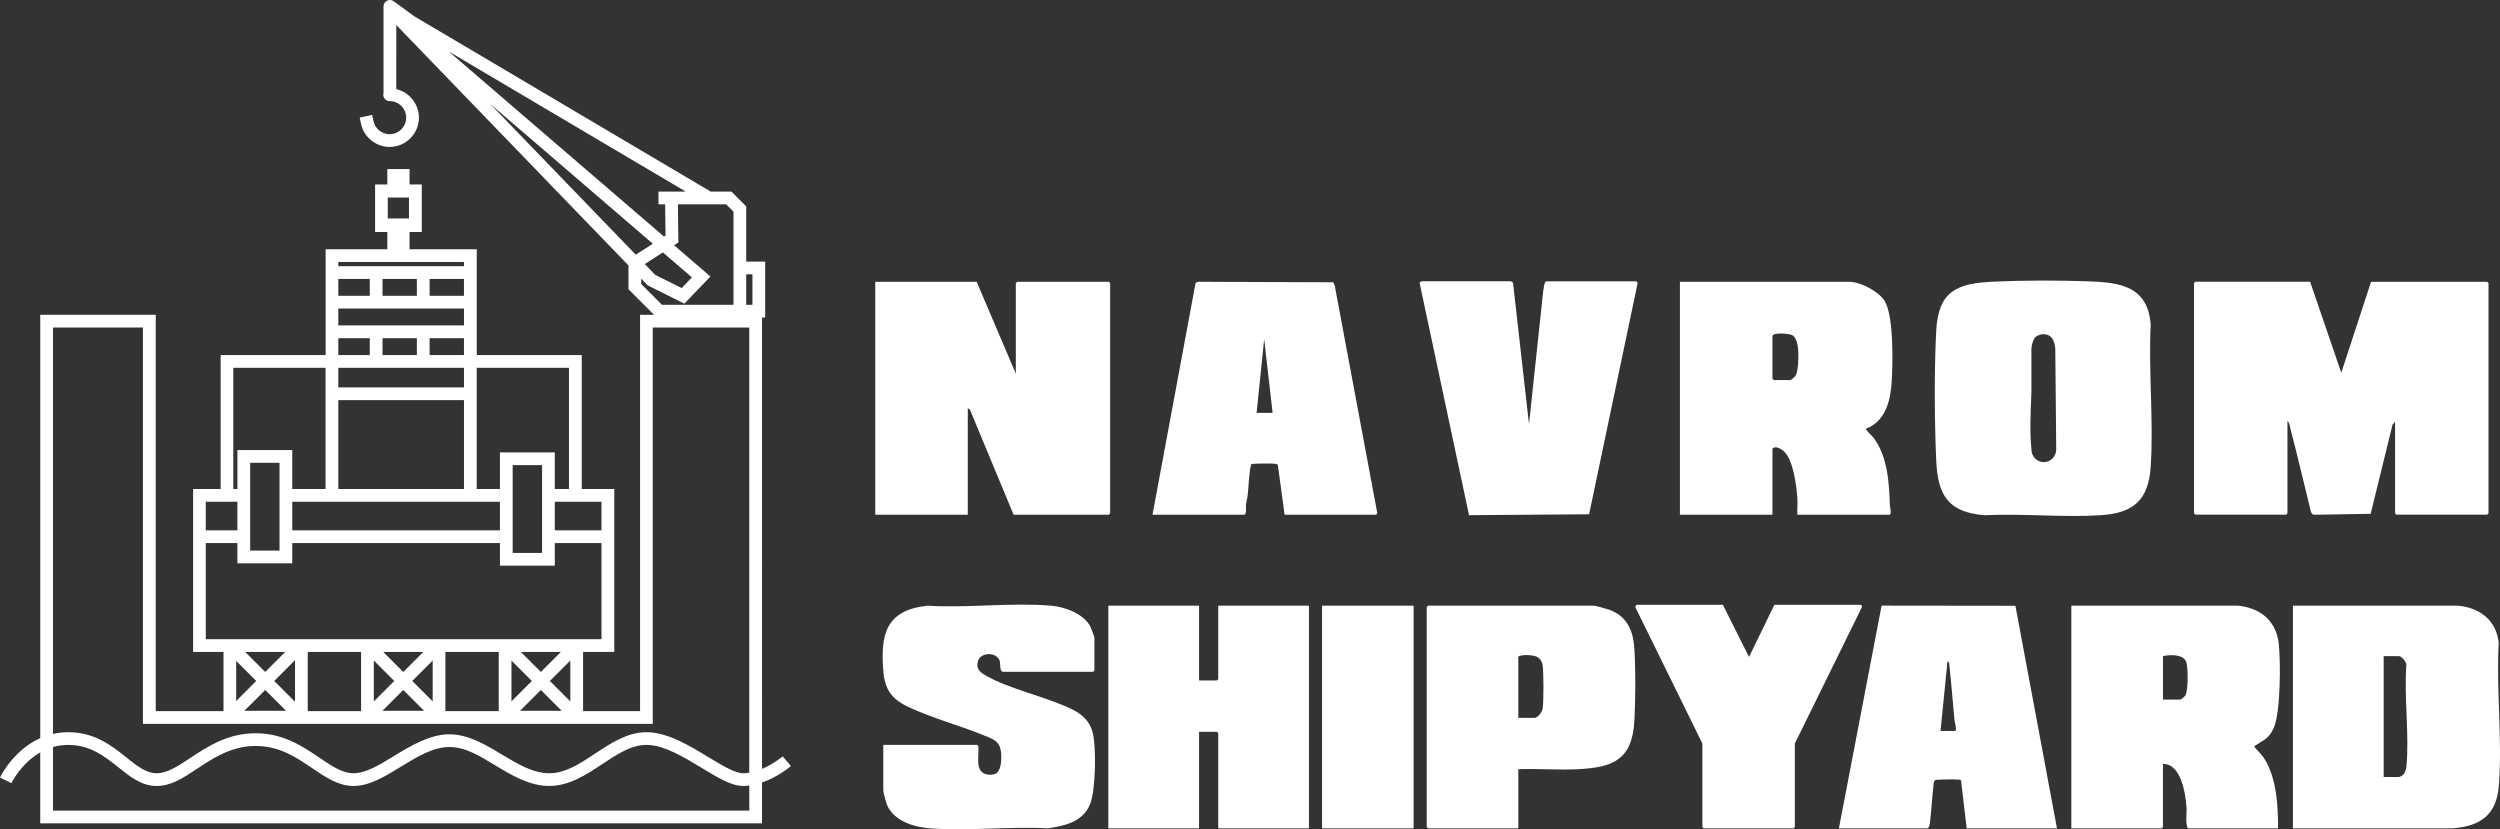 <?xml version="1.0" encoding="UTF-8"?>
<svg id="Layer_2" data-name="Layer 2" xmlns="http://www.w3.org/2000/svg" viewBox="0 0 1507.34 500">
  <rect x="0" y="0" width="1507.34" height="500" fill="#333333" stroke="none"/>
  <defs>
    <style>
      .cls-1 {
        fill: #fff;
      }
    </style>
  </defs>
  <g id="Layer_1-2" data-name="Layer 1">
    <g>
      <path class="cls-1" d="M471.91,456.02l-.38.32c-.05.04-5.18,4.34-12.08,7.26V191.44h1.9v-33.7h-11.43v-33.3l-8.91-8.91h-12.48L249.81,9.84l-12.47-9.1c-1.17-.86-2.71-.98-4-.32-1.3.66-2.1,1.97-2.1,3.42v52.22c-.1.35-.15.71-.15,1.07,0,2.12,1.72,3.84,3.84,3.84,5.49,0,9.97,4.47,9.97,9.97s-4.47,9.97-9.97,9.97c-4.67,0-8.77-3.31-9.75-7.87l-.8-3.76-7.51,1.6.8,3.76c1.72,8.08,8.98,13.95,17.26,13.95,9.73,0,17.65-7.92,17.65-17.65,0-8.18-5.72-15.35-13.65-17.19V15.09l140,144.96v14.36l15.38,15.38h-8.38v238.98h-34.36v-35.69h18.8v-98.24h-19.61v-80.77h-63.3v-63.79h-40.53v-10.41h7.38v-28.63h-7.38v-9.28h-13.39v9.28h-7.38v28.63h7.38v10.41h-37.2v63.79h-63.3v80.77h-16.61v98.24h18.33v35.69h-40.85v-238.98H24.27v255.27c-5.1,2.28-9.86,5.61-14.15,9.91-6.55,6.57-9.77,13.14-9.91,13.42l-.22.45,6.91,3.35.22-.45c.03-.06,2.9-5.85,8.58-11.49,2.69-2.67,5.57-4.89,8.56-6.61v42.79h435.18v-24.61c9.52-3.28,16.75-9.37,17.05-9.63l.38-.32-4.97-5.85ZM413.45,115.53h-16.42v7.68h4.01l.24,18.83-.93.6L270.55,31.02l142.9,84.5ZM417.18,167.24l-6.19,6.46-15.92-7.96-6.31-6.53,10.92-7.01,17.5,15.05ZM295.39,62.51l98.22,84.45-10.28,6.6-87.94-91.06ZM386.59,171.23v-3.23l3.87,4.01,22.16,11.08,15.71-16.39-21.91-18.84,2.59-1.66-.29-23h29.11l4.42,4.42v56.14h-43.13l-12.53-12.53ZM362.66,302.52v17.23h-19.61s-8.55.01-8.55.01v-17.24h28.16ZM233.8,119.08h12.79v12.63h-12.79v-12.63ZM203.98,157.96h75.77v2.56h-75.77v-2.56ZM279.74,168.19v10.17h-20.72v-10.17h20.72ZM251.35,168.19v10.17h-20.72v-10.17h20.72ZM203.98,168.19h18.97v10.17h-18.97v-10.17ZM203.98,186.04h75.77v10.17h-75.77v-10.17ZM279.74,203.9v10.17h-20.72v-10.17h20.72ZM251.35,203.9v10.17h-20.72v-10.17h20.72ZM203.98,203.9h18.97v10.17h-18.97v-10.17ZM203.98,221.75h75.77v11.84h-75.77v-11.84ZM203.98,241.27h75.77v53.57h-75.77v-53.57ZM140.67,221.75h55.62v73.09h-20.09v-23.49h-33.07v23.49h-2.47v-73.09ZM168.53,279.03v52.94h-17.71v-52.94h17.71ZM124.06,302.52h19.08v17.23h-19.08v-17.23ZM124.06,385.39v-57.96h19.08v12.22h33.07v-12.22h125.18v-7.68h-125.18v-17.23h125.18v-7.68h-13.96v-73.09h55.62v73.09h-8.55v-22.06h-33.07v68.3h33.07v-13.64h8.55s19.61-.01,19.61-.01v57.96H124.06ZM326.82,280.46v52.94h-17.71v-52.94h17.71ZM320.69,410.58l-12.31,12.31v-24.62l12.31,12.31ZM314.04,393.07h24.16l-12.08,12.08-12.08-12.08ZM326.12,416.01l12.54,12.54h-25.08l12.54-12.54ZM331.55,410.58l12.31-12.31v24.62l-12.31-12.31ZM300.7,393.07v35.69h-32.15v-35.69h32.15ZM237.7,410.58l-12.31,12.31v-24.62l12.31,12.31ZM231.05,393.07h24.16l-12.08,12.08-12.08-12.08ZM243.13,416.01l12.54,12.54h-25.08l12.54-12.54ZM248.56,410.58l12.31-12.31v24.62l-12.31-12.31ZM217.71,393.07v35.69h-32.15v-35.69h32.15ZM154.48,410.58l-12.08,12.08v-24.16l12.08,12.08ZM147.83,393.07h24.16l-12.08,12.08-12.08-12.08ZM159.91,416.01l12.54,12.54h-25.08l12.54-12.54ZM165.34,410.58l12.54-12.54v25.08l-12.54-12.54ZM451.77,488.75H31.95v-38.36c2.95-.83,6.03-1.25,9.17-1.25,13.33,0,21.95,6.88,30.29,13.54,7.22,5.77,14.04,11.21,23.03,11.21s16.4-5.11,24.58-10.51c9.65-6.38,20.58-13.61,35.09-13.61s24.43,6.83,34.18,13.43c8.12,5.5,15.79,10.69,24.85,10.69,9.6,0,18.79-5.63,28.52-11.59,9.55-5.85,19.42-11.9,29.24-11.9s18.26,5.37,27.71,11.06c10.15,6.11,20.65,12.42,32.59,12.42s22.16-6.7,31.95-13.19c8.98-5.95,17.45-11.57,26.6-11.57,10.48,0,22.61,7.37,33.31,13.87,9.62,5.84,17.93,10.89,24.93,10.89,1.21,0,2.48-.08,3.78-.25v15.1ZM451.77,465.9c-1.31.21-2.57.32-3.78.32-4.85,0-12.67-4.75-20.95-9.77-11.57-7.02-24.68-14.98-37.3-14.98-11.46,0-21.31,6.53-30.84,12.84-9.24,6.13-17.97,11.91-27.71,11.91s-18.95-5.5-28.63-11.32c-9.94-5.98-20.21-12.16-31.67-12.16s-22.8,6.62-33.26,13.03c-8.78,5.38-17.06,10.45-24.5,10.45-6.71,0-13.12-4.34-20.55-9.37-10.2-6.91-21.77-14.75-38.49-14.75s-28.77,7.91-39.32,14.88c-7.49,4.96-13.97,9.24-20.34,9.24s-11.83-4.42-18.24-9.53c-8.93-7.13-19.06-15.22-35.08-15.22-3.09,0-6.17.35-9.17,1.03v-245.03h54.23v238.98h307.4v-238.98h58.18v268.43ZM453.67,183.76h-3.75v-18.34h3.75v18.34Z"/>
      <path class="cls-1" d="M1429.6,169.89h70.01l.8.82v138.79l-.8.82h-54.72l-.8-.82v-55.13l-1.49,1.5-13.24,53.93-33.85.55-1.32-.3-.81-1.37c-4.16-16.63-7.97-33.37-12.32-49.94-.4-1.51-.64-4.05-1.88-4.93v55.68l-.8.82h-54.72l-.8-.82v-138.79l.8-.82h69.2l18.78,54.85,17.97-54.85Z"/>
      <polygon class="cls-1" points="588.87 169.91 612.48 225.31 612.48 170.73 613.28 169.91 668.54 169.91 669.34 170.73 669.34 309.52 668.54 310.34 611.14 310.34 584.74 246.84 583.51 246.16 583.51 310.34 527.72 310.34 527.72 169.91 588.87 169.91"/>
      <path class="cls-1" d="M1083.7,310.34c-.18-3.15.24-6.5.02-9.62-.53-7.61-2.4-23.73-8.34-28.78-1.65-1.41-5.01-3.4-6.71-1.37v39.77h-55.79v-140.43h102.2c6.49,0,17.46,5.67,21.1,11.33,5.71,8.88,5.07,37.65,4.4,48.76-.71,11.74-3.73,24.02-15.58,28.51-.19.83,3.73,4.22,4.51,5.25,8.61,11.38,9.52,27.05,9.95,40.84.03.99,1.35,5.74-.25,5.74h-55.52ZM1068.68,202.55v25.78l.8.82h10.19c.17,0,2.36-1.83,2.66-2.22,1.98-2.53,2.09-11.15,1.92-14.54s-.64-9.24-4.18-10.54c-1.95-.72-10.79-1.56-11.41.69Z"/>
      <path class="cls-1" d="M774.54,310.36l-4.06-29.86c-.4-.83-1.04-.8-1.81-.89-1.68-.2-13.91-.26-14.31.35-1.42,6.04-1.39,12.43-2.09,18.6-.23,2.02-.84,4.03-1.06,6.05s.67,4.37-.81,5.75h-55.52l26.01-139.89,1.59-.57,81.31.3.94,1.78,25.66,137.25-.59,1.14h-55.26ZM757.64,248.92h9.66l-5.09-44.44-4.57,44.44Z"/>
      <path class="cls-1" d="M910.9,169.62c.26.04,1.28.59,1.36.92l9.63,85.2,8.59-80.36c.31-1.13.51-5.77,1.87-5.77h54.18c.38,0,1.06,1.2.72,1.78l-29.12,138.68-72.4.55-29.83-140.15c.03-.3,1.26-.87,1.33-.87h53.65Z"/>
      <path class="cls-1" d="M1349.62,365.19c13.47,1.48,22.8,9.24,24.32,22.95,1.18,10.61,1.18,42.07-3.17,51.11-2.88,5.98-5.44,6.68-10.51,9.98-.5.32-1.05.39-.93,1.19,2.21,2.63,4.6,4.68,6.42,7.77,7.01,11.88,7.72,27.73,7.8,41.26h-54.44c-1.64-3.43-.51-8.39-.77-12.35-.54-8.35-3.2-26.78-14.22-26.46v38.02l-.79.79h-54.44v-134.26h100.72ZM1304.13,421.83h10.26c.68,0,2.8-1.76,3.25-2.53,1.77-3.02,1.76-17.26.39-20.5-1.88-4.42-9.87-4.13-13.89-3.19v26.22Z"/>
      <path class="cls-1" d="M1482.16,365.19c13.1,1.31,22.97,8.83,24.4,22.34-1.6,28.01,2.34,58.78.05,86.47-1.45,17.57-11.34,24.25-28.14,25.44h-95.98s0-134.25,0-134.25h99.67ZM1437.19,468.5h8.68c3.01,0,4.77-3.4,5.02-6,1.89-19.35-1.47-41.72-.01-61.4.25-1.91-2.91-5.49-4.48-5.49h-9.2v72.9Z"/>
      <polygon class="cls-1" points="722.95 365.19 722.95 410.29 733.74 410.29 734.52 409.5 734.52 365.19 789.22 365.19 789.22 499.44 734.52 499.44 734.52 442.02 733.74 441.23 722.95 441.23 722.95 499.44 668.26 499.44 668.26 365.19 722.95 365.19"/>
      <path class="cls-1" d="M589.89,460.9c.66,5.11,4.32,6.9,9.18,6s4.81-9.07,4.52-12.84c-.58-7.34-4.63-8.34-10.71-10.83-11.86-4.85-24.72-8.47-36.62-13.3-13.11-5.32-22.3-8.95-23.62-24.69-1.9-22.48,1.18-37.28,26.5-40.04,24.15,1.51,50.82-2.04,74.67,0,8.33.71,20.03,4.99,23.79,12.99.36.77,2.25,5.8,2.25,6.14v19.93l-.79.79h-54.17c-2.32,0-1.67-4.53-1.96-5.91-1.31-6.34-12.14-6.34-13.43,0-.85,4.17,1.17,5.96,4.45,7.91,14.18,8.44,36.92,12.99,52.43,20.62,5.89,2.9,10.45,6.93,12.28,13.45,2.45,8.73,2.01,35.01-1.33,43.49-4.3,10.9-15.05,13.29-25.62,14.84-23.21-1.33-48.49,1.84-71.46-.06-9.46-.78-20.97-4.42-25.26-13.62-.62-1.33-2.42-7.93-2.42-9.12v-27.53h56.54l.79.79c.32,3.48-.44,7.63,0,11.01Z"/>
      <path class="cls-1" d="M1108.74,499.44l25.75-134.29,80.68.1,25.05,134.19h-54.44l-3.39-28.88c-.37-.55-1.02-.45-1.58-.52-1.58-.2-13.29-.12-13.97.28-.45.27-.82,1.16-.93,1.7-.96,7.94-1.28,16.03-2.28,23.95-.14,1.14-.38,2.64-1.25,3.47h-53.65ZM1170.01,440.71h8.68c1.47,0-.15-5.42-.26-6.56-1.04-11.17-1.93-22.37-3.14-33.58-.08-.78-.12-1.62-1.07-1.81l-4.21,41.95Z"/>
      <path class="cls-1" d="M915.45,463.78v35.66h-54.44l-.79-.79v-132.68l.79-.79h99.93c1.08,0,8.11,1.99,9.56,2.53,10.65,3.97,14.25,12.68,14.92,23.41.8,12.75.74,30.79,0,43.57-1.35,23.47-12.79,28.07-34.45,29.11-11.67.56-23.81-.46-35.52-.02ZM915.45,432.84h9.73c1.97,0,4.67-3.64,4.96-5.54.62-3.98.62-22.74-.09-26.59-.38-2.08-1.9-4.27-3.97-4.96-2.51-.84-8.37-1.27-10.64.12v36.97Z"/>
      <path class="cls-1" d="M986.72,364.66h52.07l15.77,31.46,15.26-31.46h52.07c.21,0,.91.84.79,1.28l-40.5,82.36v50.35l-.79.79h-54.17l-.79-.79v-50.35l-40.5-82.36.79-1.28Z"/>
      <rect class="cls-1" x="797.11" y="365.19" width="55.22" height="134.26"/>
      <path class="cls-1" d="M1296.73,195.68c-1.76-23.39-18.84-25.41-37.81-26.06-18.07-.63-38.69-.64-56.73.19-21.77,1-33.54,5.18-34.78,29.71-1.21,23.78-1.06,54.1,0,77.94.95,21.32,7.22,31.42,29.24,33.19,22.89-1.14,47.05,1.44,69.78,0,19.63-1.24,28.95-8.75,30.31-29.35,1.84-27.77-1.43-57.62,0-85.62ZM1232.29,278.64h0c-4.13,0-7.48-3.44-7.48-7.67v-.32c-1.09-10.63-.48-22.34,0-33.98v-26.73c.17-1.85,1.08-5.37,2.35-6.65.88-.88,3.22-1.73,4.43-1.78,5.41-.2,7.09,3.85,7.61,8.42h0l.57,61.04c0,4.24-3.35,7.67-7.48,7.67Z"/>
    </g>
  </g>
</svg>
